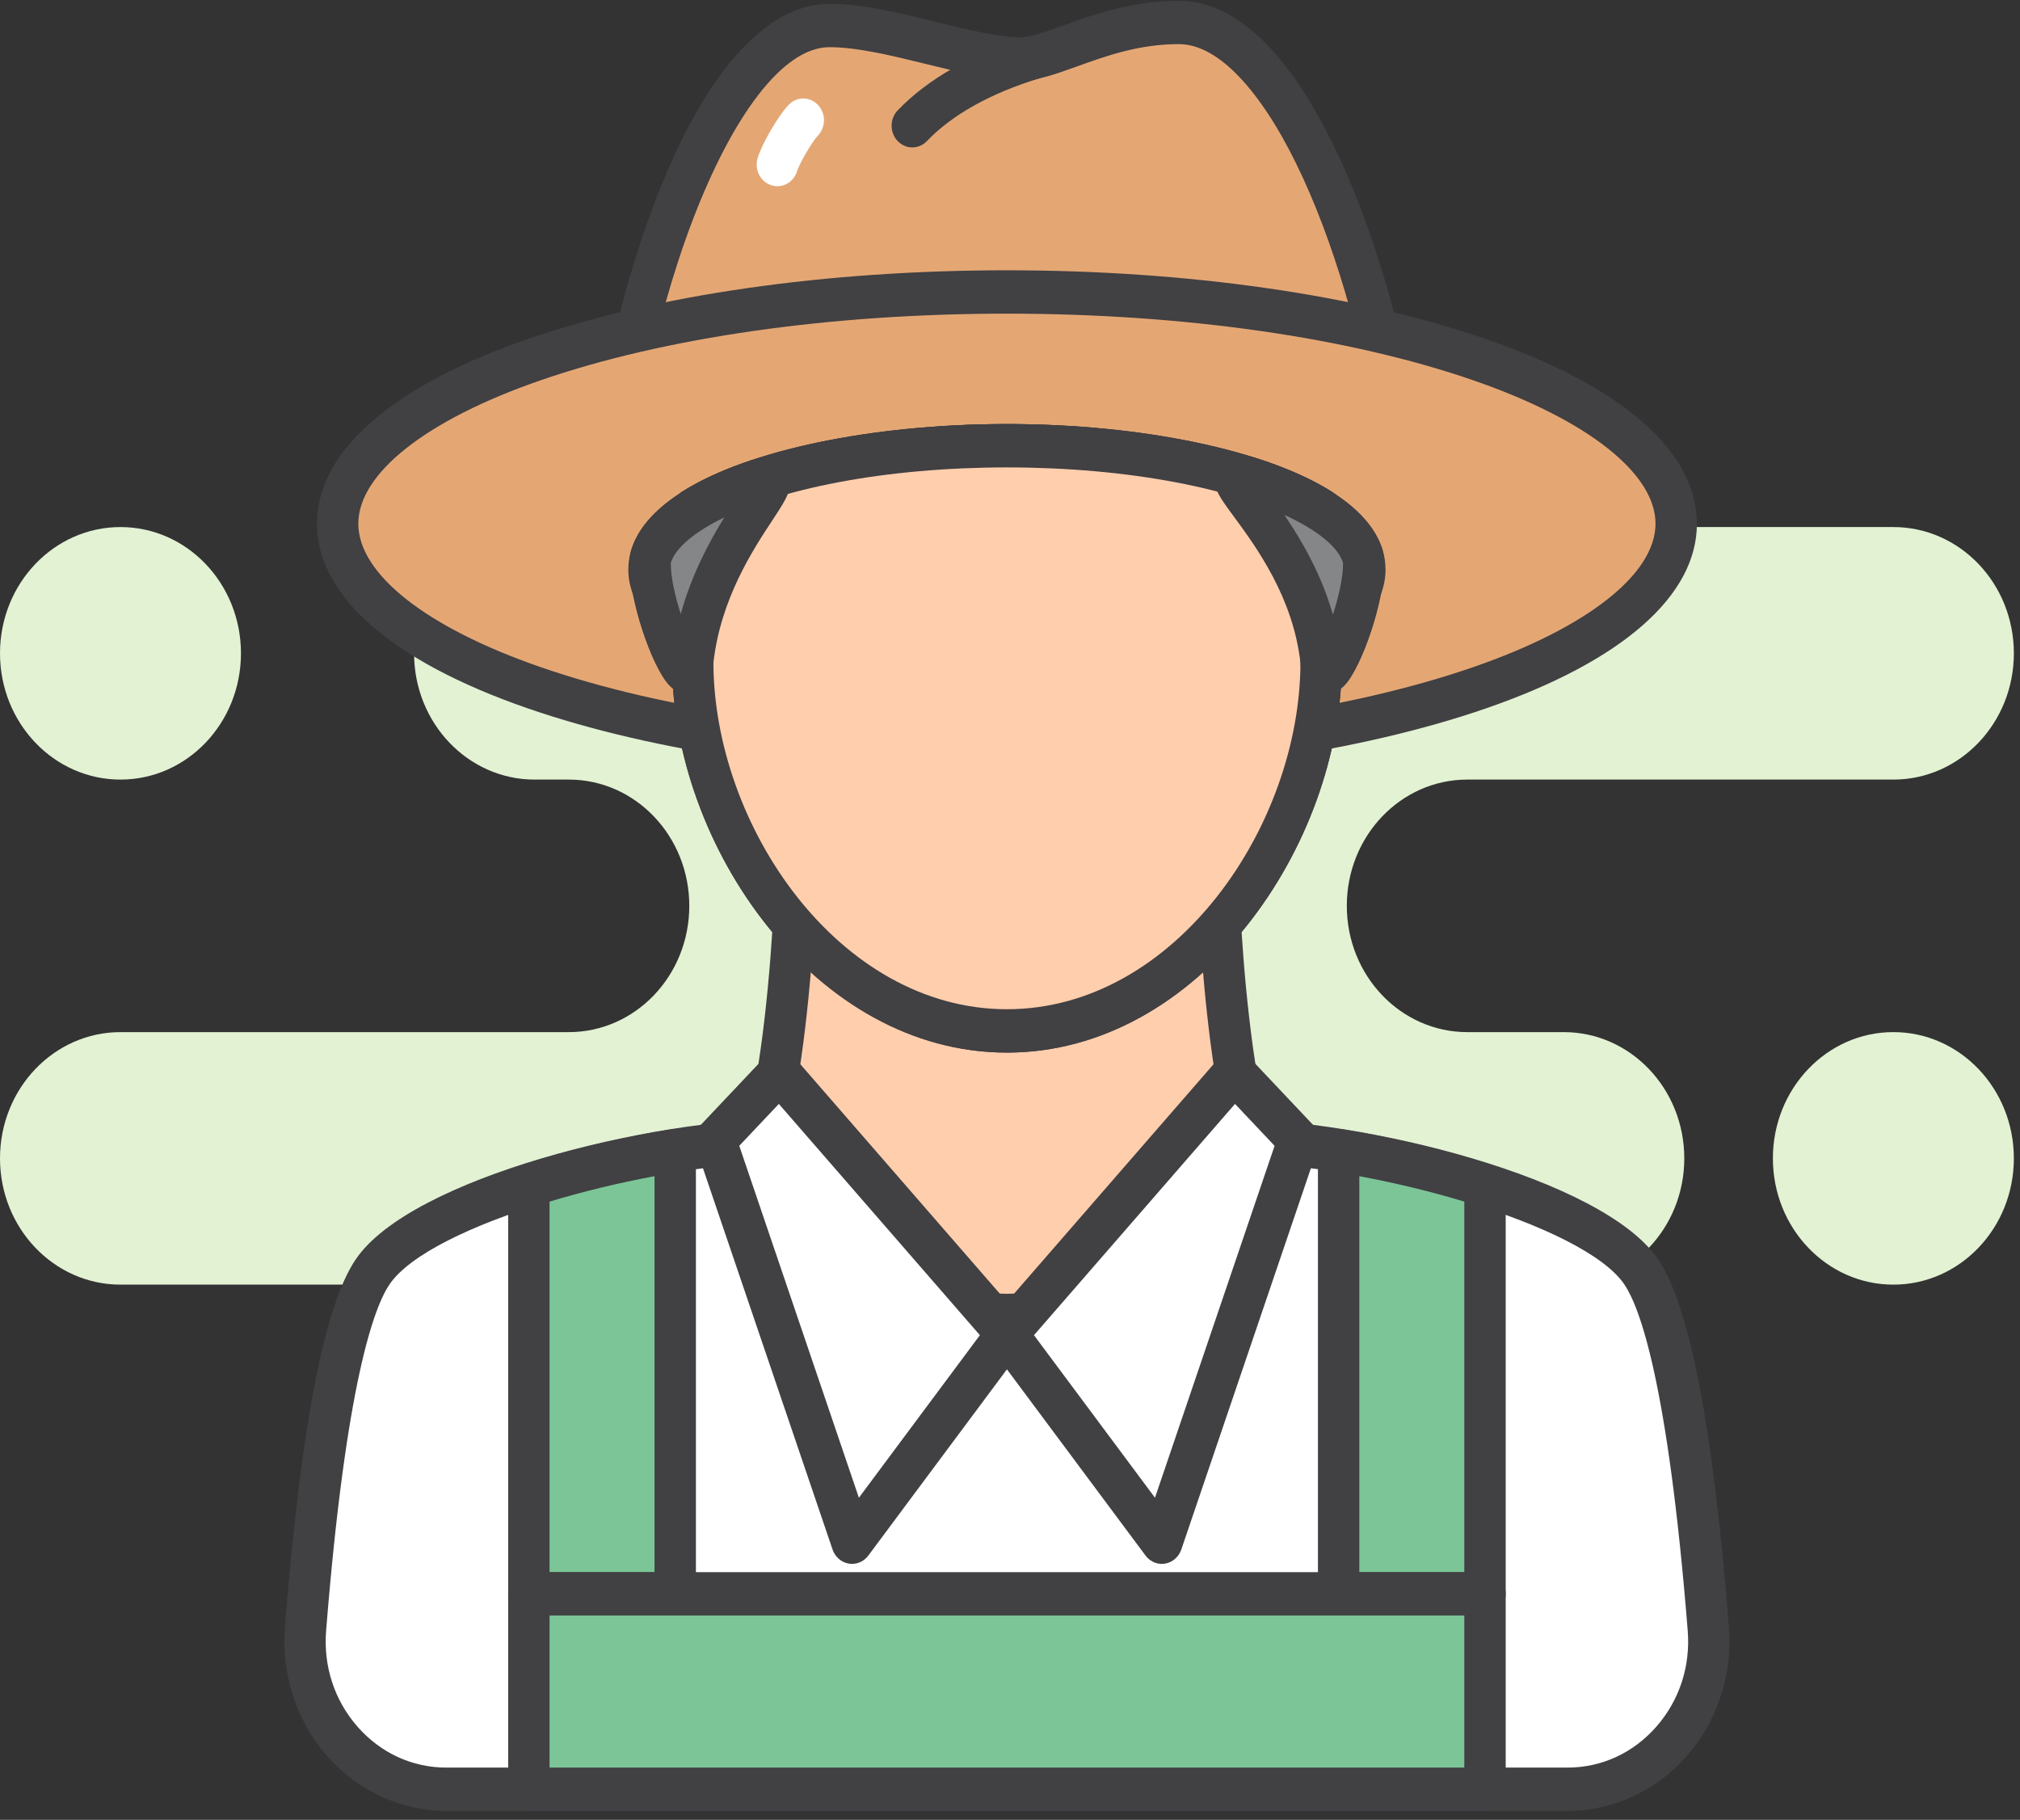 <svg xmlns="http://www.w3.org/2000/svg" width="141" height="127" viewBox="0 0 141 127" fill="none"><rect x="0" y="0" width="141" height="127" fill="#333333" stroke="none"/><path d="M109.157 89.651C113.802 89.651 117.567 85.706 117.567 80.84C117.567 75.974 113.802 72.029 109.157 72.029H102.42C97.775 72.029 94.01 68.084 94.01 63.217V63.217C94.01 58.35 97.775 54.405 102.42 54.405H132.162C136.806 54.405 140.572 50.46 140.572 45.594V45.594C140.572 40.727 136.806 36.782 132.162 36.782H37.314C32.669 36.782 28.904 40.727 28.904 45.594V45.594C28.904 50.46 32.669 54.405 37.314 54.405H39.703C44.348 54.405 48.114 58.35 48.114 63.217V63.217C48.114 68.084 44.348 72.029 39.703 72.029H8.41C3.765 72.029 0 75.974 0 80.84C0 85.706 3.765 89.651 8.41 89.651H109.157Z" fill="#E2F2D3"></path><path d="M132.161 89.651C136.806 89.651 140.571 85.706 140.571 80.84C140.571 75.973 136.806 72.028 132.161 72.028C127.516 72.028 123.751 75.973 123.751 80.84C123.751 85.706 127.516 89.651 132.161 89.651Z" fill="#E2F2D3"></path><path d="M8.41 54.405C13.055 54.405 16.82 50.46 16.82 45.594C16.82 40.727 13.055 36.782 8.41 36.782C3.765 36.782 0 40.727 0 45.594C0 50.46 3.765 54.405 8.41 54.405Z" fill="#E2F2D3"></path><path d="M98.383 41.383C99.054 27.432 91.583 1.565 82.281 1.565C77.087 1.565 73.421 4.228 71.035 4.127C67.284 3.966 61.9 1.779 57.897 1.779C49.45 1.779 42.145 24.31 42.145 41.383C51.31 47.791 88.979 47.759 98.383 41.383Z" fill="#E4A774"></path><path d="M70.133 47.69C70.132 47.69 70.131 47.69 70.13 47.69C59.704 47.69 46.667 46.364 41.344 42.642C40.942 42.361 40.701 41.889 40.701 41.383C40.701 32.742 42.498 22.741 45.507 14.63C48.944 5.367 53.344 0.265 57.897 0.265C60.194 0.265 62.807 0.907 65.334 1.528C67.464 2.051 69.476 2.545 71.094 2.614L71.172 2.616C71.9 2.616 72.985 2.225 74.242 1.772C76.368 1.006 79.014 0.052 82.281 0.052C84.531 0.052 86.734 1.222 88.828 3.529C95.686 11.085 100.371 30.123 99.825 41.459C99.802 41.945 99.557 42.389 99.168 42.653C93.691 46.367 80.578 47.69 70.133 47.69ZM43.595 40.535C47.973 43.057 58.195 44.664 70.13 44.664H70.133C82.139 44.664 92.488 43.044 96.969 40.502C97.222 29.884 92.85 12.353 86.735 5.616C85.207 3.932 83.709 3.079 82.28 3.079C79.497 3.079 77.204 3.905 75.181 4.635C73.598 5.205 72.227 5.692 70.976 5.639C69.083 5.558 66.941 5.032 64.674 4.475C62.307 3.894 59.86 3.292 57.897 3.292C51.318 3.292 43.831 22.945 43.595 40.535Z" fill="#414043"></path><path d="M63.681 10.287C63.311 10.287 62.941 10.139 62.659 9.844C62.095 9.253 62.095 8.295 62.659 7.704C64.76 5.504 67.909 3.723 71.769 2.555C72.534 2.323 73.335 2.786 73.557 3.589C73.778 4.391 73.337 5.23 72.57 5.462C69.179 6.489 66.458 8.004 64.702 9.844C64.42 10.139 64.05 10.287 63.681 10.287Z" fill="#414043"></path><path d="M42.3 117.979H98.271V86.141L87.279 79.588C86.036 75.412 85.341 68.089 85.112 63.085H55.459C55.23 68.09 54.535 75.412 53.291 79.588L42.3 86.141V117.979Z" fill="#FFCEAD"></path><path d="M98.271 119.492H42.3C41.502 119.492 40.855 118.815 40.855 117.979V86.14C40.855 85.596 41.134 85.094 41.585 84.825L52.071 78.574C53.165 74.488 53.801 67.725 54.017 63.012C54.054 62.205 54.688 61.571 55.459 61.571H85.111C85.882 61.571 86.517 62.205 86.554 63.012C86.769 67.725 87.405 74.488 88.499 78.574L98.985 84.825C99.436 85.094 99.715 85.596 99.715 86.14V117.979C99.715 118.815 99.068 119.492 98.271 119.492ZM43.744 116.466H96.827V87.02L86.565 80.903C86.247 80.713 86.009 80.404 85.9 80.038C84.74 76.139 84.043 69.757 83.743 64.597H56.827C56.527 69.757 55.83 76.139 54.669 80.038C54.561 80.404 54.323 80.713 54.005 80.903L43.743 87.02V116.466H43.744Z" fill="#414043"></path><path d="M70.286 91.802C60.475 91.802 54.926 79.588 54.926 79.588C45.766 79.588 29.433 83.729 26.015 88.752C23.562 92.357 22.145 103.424 21.325 113.669C20.843 119.7 25.388 124.868 31.163 124.868H109.407C115.183 124.868 119.728 119.7 119.246 113.669C118.426 103.424 117.009 92.357 114.555 88.752C111.138 83.729 94.805 79.588 85.645 79.588C85.645 79.588 80.096 91.802 70.286 91.802Z" fill="white"></path><path d="M109.407 126.382H31.164C28.005 126.382 24.968 124.985 22.831 122.551C20.696 120.119 19.622 116.835 19.886 113.543C21.008 99.519 22.629 91.123 24.84 87.874C28.707 82.19 45.495 78.075 54.926 78.075C55.483 78.075 55.99 78.411 56.23 78.938C56.281 79.05 61.518 90.289 70.286 90.289C79.082 90.289 84.29 79.052 84.342 78.938C84.581 78.411 85.088 78.075 85.645 78.075C95.076 78.075 111.864 82.19 115.732 87.874C117.943 91.123 119.563 99.519 120.685 113.543C120.948 116.835 119.875 120.119 117.74 122.551C115.603 124.985 112.566 126.382 109.407 126.382ZM54.055 81.113C44.627 81.358 30.036 85.45 27.191 89.631C26.136 91.181 24.157 96.383 22.764 113.797C22.565 116.284 23.344 118.665 24.956 120.502C26.572 122.343 28.776 123.356 31.163 123.356H109.407C111.794 123.356 113.999 122.343 115.614 120.502C117.227 118.665 118.005 116.284 117.806 113.797C116.413 96.383 114.435 91.182 113.38 89.631C110.535 85.45 95.944 81.358 86.516 81.113C84.969 84.063 79.39 93.315 70.285 93.315C61.181 93.315 55.602 84.063 54.055 81.113Z" fill="#414043"></path><path d="M81.098 107.627L70.285 93.103L86.162 74.843L90.633 79.575L81.098 107.627Z" fill="white"></path><path d="M81.098 109.139C80.658 109.139 80.236 108.928 79.96 108.557L69.147 94.033C68.715 93.451 68.745 92.628 69.218 92.083L85.096 73.823C85.362 73.517 85.737 73.338 86.133 73.329C86.533 73.311 86.911 73.483 87.189 73.778L91.66 78.51C92.051 78.923 92.181 79.534 91.995 80.082L82.459 108.133C82.282 108.654 81.849 109.031 81.328 109.12C81.252 109.133 81.175 109.139 81.098 109.139ZM72.174 93.178L80.62 104.523L88.969 79.963L86.206 77.039L72.174 93.178Z" fill="#414043"></path><path d="M59.473 107.627L70.285 93.103L54.409 74.843L49.938 79.575L59.473 107.627Z" fill="white"></path><path d="M59.473 109.139C59.397 109.139 59.32 109.133 59.243 109.119C58.723 109.032 58.289 108.653 58.113 108.133L48.577 80.082C48.391 79.534 48.52 78.923 48.911 78.51L53.382 73.778C53.661 73.483 54.033 73.311 54.438 73.329C54.834 73.338 55.209 73.516 55.476 73.823L71.353 92.083C71.827 92.627 71.857 93.451 71.424 94.033L60.612 108.557C60.336 108.928 59.914 109.139 59.473 109.139ZM51.602 79.963L59.952 104.523L68.398 93.178L54.365 77.039L51.602 79.963Z" fill="#414043"></path><path d="M70.285 52.72C96.087 52.72 117.003 45.48 117.003 36.548C117.003 27.616 96.087 20.376 70.285 20.376C44.484 20.376 23.567 27.616 23.567 36.548C23.567 45.48 44.484 52.72 70.285 52.72Z" fill="#E4A774"></path><path d="M70.285 54.233C57.656 54.233 45.763 52.524 36.797 49.42C27.335 46.145 22.123 41.573 22.123 36.548C22.123 31.523 27.335 26.952 36.797 23.676C45.763 20.573 57.656 18.863 70.285 18.863C82.914 18.863 94.806 20.573 103.772 23.676C113.235 26.952 118.447 31.523 118.447 36.548C118.447 41.573 113.235 46.145 103.772 49.42C94.806 52.524 82.914 54.233 70.285 54.233ZM70.285 21.889C57.956 21.889 46.385 23.544 37.704 26.55C29.756 29.301 25.011 33.039 25.011 36.548C25.011 40.058 29.756 43.795 37.704 46.546C46.385 49.552 57.956 51.207 70.285 51.207C82.614 51.207 94.185 49.552 102.866 46.546C110.813 43.795 115.558 40.058 115.558 36.548C115.558 33.038 110.814 29.301 102.866 26.55C94.185 23.544 82.614 21.889 70.285 21.889Z" fill="#414043"></path><path d="M70.285 48.403C84.083 48.403 95.268 44.531 95.268 39.754C95.268 34.978 84.083 31.106 70.285 31.106C56.488 31.106 45.303 34.978 45.303 39.754C45.303 44.531 56.488 48.403 70.285 48.403Z" fill="white"></path><path d="M70.285 49.915C57.474 49.915 43.858 46.354 43.858 39.754C43.858 33.154 57.474 29.593 70.285 29.593C83.096 29.593 96.712 33.154 96.712 39.754C96.712 46.354 83.096 49.915 70.285 49.915ZM70.285 32.619C55.702 32.619 46.747 36.774 46.747 39.754C46.747 42.733 55.702 46.889 70.285 46.889C84.869 46.889 93.824 42.733 93.824 39.754C93.824 36.774 84.869 32.619 70.285 32.619Z" fill="#414043"></path><path d="M92.218 35.612C87.978 32.927 79.748 31.105 70.285 31.105C60.823 31.105 52.592 32.927 48.352 35.612V46.177C48.352 58.869 58.172 71.945 70.285 71.945H70.285C82.398 71.945 92.218 58.869 92.218 46.177V35.612Z" fill="#FFCEAD"></path><path d="M70.286 73.458C56.906 73.458 46.908 59.055 46.908 46.178V35.612C46.908 35.083 47.173 34.591 47.605 34.318C52.208 31.403 60.898 29.593 70.286 29.593C79.674 29.593 88.364 31.403 92.966 34.318C93.399 34.592 93.664 35.083 93.664 35.612V46.178C93.663 59.055 83.665 73.458 70.286 73.458ZM49.797 36.495V46.178C49.797 57.627 58.559 70.431 70.286 70.431C82.013 70.431 90.775 57.627 90.775 46.178V36.495C86.432 34.093 78.705 32.619 70.286 32.619C61.866 32.619 54.139 34.093 49.797 36.495Z" fill="#414043"></path><path d="M92.218 35.612C87.978 32.927 79.748 31.105 70.285 31.105C60.823 31.105 52.592 32.927 48.352 35.612V46.177C48.352 58.869 58.172 71.945 70.285 71.945H70.285C82.398 71.945 92.218 58.869 92.218 46.177V35.612Z" fill="#FFCEAD"></path><path d="M70.286 73.458C56.906 73.458 46.908 59.055 46.908 46.178V35.612C46.908 35.083 47.173 34.591 47.605 34.318C52.208 31.403 60.898 29.593 70.286 29.593C79.674 29.593 88.364 31.403 92.966 34.318C93.399 34.592 93.664 35.083 93.664 35.612V46.178C93.663 59.055 83.665 73.458 70.286 73.458ZM49.797 36.495V46.178C49.797 57.627 58.559 70.431 70.286 70.431C82.013 70.431 90.775 57.627 90.775 46.178V36.495C86.432 34.093 78.705 32.619 70.286 32.619C61.866 32.619 54.139 34.093 49.797 36.495Z" fill="#414043"></path><path d="M93.439 80.299V111.228H103.655V82.727C100.398 81.684 96.827 80.844 93.439 80.299Z" fill="#7BC597"></path><path d="M103.656 112.741H93.439C92.642 112.741 91.995 112.064 91.995 111.228V80.299C91.995 79.858 92.179 79.438 92.499 79.151C92.819 78.863 93.242 78.738 93.658 78.803C97.187 79.371 100.79 80.227 104.078 81.279C104.686 81.474 105.1 82.061 105.1 82.726V111.228C105.1 112.064 104.454 112.741 103.656 112.741ZM94.883 109.715H102.212V83.856C99.862 83.148 97.37 82.546 94.883 82.083V109.715Z" fill="#414043"></path><path d="M47.132 80.299V111.228H36.915V82.727C40.172 81.684 43.743 80.844 47.132 80.299Z" fill="#7BC597"></path><path d="M47.132 112.741H36.915C36.117 112.741 35.471 112.064 35.471 111.228V82.726C35.471 82.061 35.886 81.473 36.493 81.279C39.781 80.227 43.384 79.371 46.913 78.803C47.329 78.737 47.752 78.863 48.072 79.151C48.392 79.438 48.576 79.858 48.576 80.299V111.228C48.576 112.063 47.929 112.741 47.132 112.741ZM38.359 109.715H45.688V82.083C43.2 82.546 40.709 83.148 38.359 83.856V109.715Z" fill="#414043"></path><path d="M36.915 111.228H103.656V124.869H36.915V111.228Z" fill="#7BC597"></path><path d="M103.656 126.382H36.915C36.117 126.382 35.471 125.705 35.471 124.869V111.228C35.471 110.392 36.117 109.715 36.915 109.715H103.656C104.453 109.715 105.1 110.392 105.1 111.228V124.869C105.1 125.705 104.454 126.382 103.656 126.382ZM38.359 123.356H102.212V112.741H38.359V123.356Z" fill="#414043"></path><path d="M92.219 46.176C92.399 49.218 95.25 42.446 95.191 39.226C95.189 39.112 95.149 38.983 95.138 38.865C94.508 36.726 91.623 34.819 87.319 33.431C83.316 32.141 91.278 37.357 92.219 46.176Z" fill="#848687"></path><path d="M92.533 48.457C92.532 48.457 92.532 48.457 92.531 48.457C92.262 48.457 90.92 48.352 90.781 46.313C90.277 41.685 87.666 38.142 86.104 36.022C85.054 34.597 84.419 33.736 84.921 32.667C85.197 32.077 85.77 31.725 86.451 31.725C86.789 31.725 87.175 31.803 87.745 31.986C91.213 33.104 95.549 35.128 96.519 38.421C96.544 38.508 96.562 38.599 96.573 38.69L96.579 38.724C96.6 38.833 96.632 38.997 96.636 39.199C96.685 41.883 95.058 46.551 93.876 47.812C93.376 48.345 92.87 48.457 92.533 48.457ZM89.65 35.934C90.846 37.692 92.224 40.045 93.04 42.889C93.431 41.678 93.751 40.321 93.748 39.326C93.741 39.291 93.735 39.257 93.729 39.223C93.347 38.117 91.884 36.955 89.65 35.934Z" fill="#414043"></path><path d="M48.352 46.177C48.172 49.218 45.321 42.447 45.38 39.226C45.382 39.112 45.422 38.983 45.433 38.866C46.025 36.856 48.607 35.051 52.485 33.69C56.576 32.254 49.293 37.358 48.352 46.177Z" fill="#848687"></path><path d="M48.039 48.457C47.702 48.457 47.195 48.345 46.695 47.811C45.513 46.549 43.887 41.881 43.936 39.198C43.939 38.997 43.971 38.832 43.992 38.723L43.999 38.689C44.009 38.598 44.027 38.509 44.053 38.421C44.776 35.965 47.533 33.833 52.027 32.255C52.663 32.032 53.092 31.936 53.46 31.936C54.127 31.936 54.696 32.278 54.982 32.849C55.506 33.895 54.915 34.79 53.937 36.273C52.568 38.347 50.28 41.815 49.791 46.313C49.651 48.353 48.308 48.457 48.039 48.457ZM46.823 39.325C46.82 40.311 47.133 41.65 47.519 42.852C48.277 40.091 49.513 37.801 50.56 36.105C48.535 37.086 47.2 38.19 46.841 39.224C46.836 39.257 46.829 39.291 46.823 39.325Z" fill="#414043"></path><path d="M54.263 12.994C54.117 12.994 53.969 12.971 53.823 12.922C53.063 12.668 52.644 11.816 52.887 11.02C53.195 10.013 54.326 8.075 55.049 7.318C55.613 6.727 56.528 6.727 57.092 7.318C57.656 7.909 57.656 8.867 57.092 9.458C56.7 9.868 55.804 11.4 55.638 11.942C55.442 12.585 54.874 12.994 54.263 12.994Z" fill="white"></path></svg>